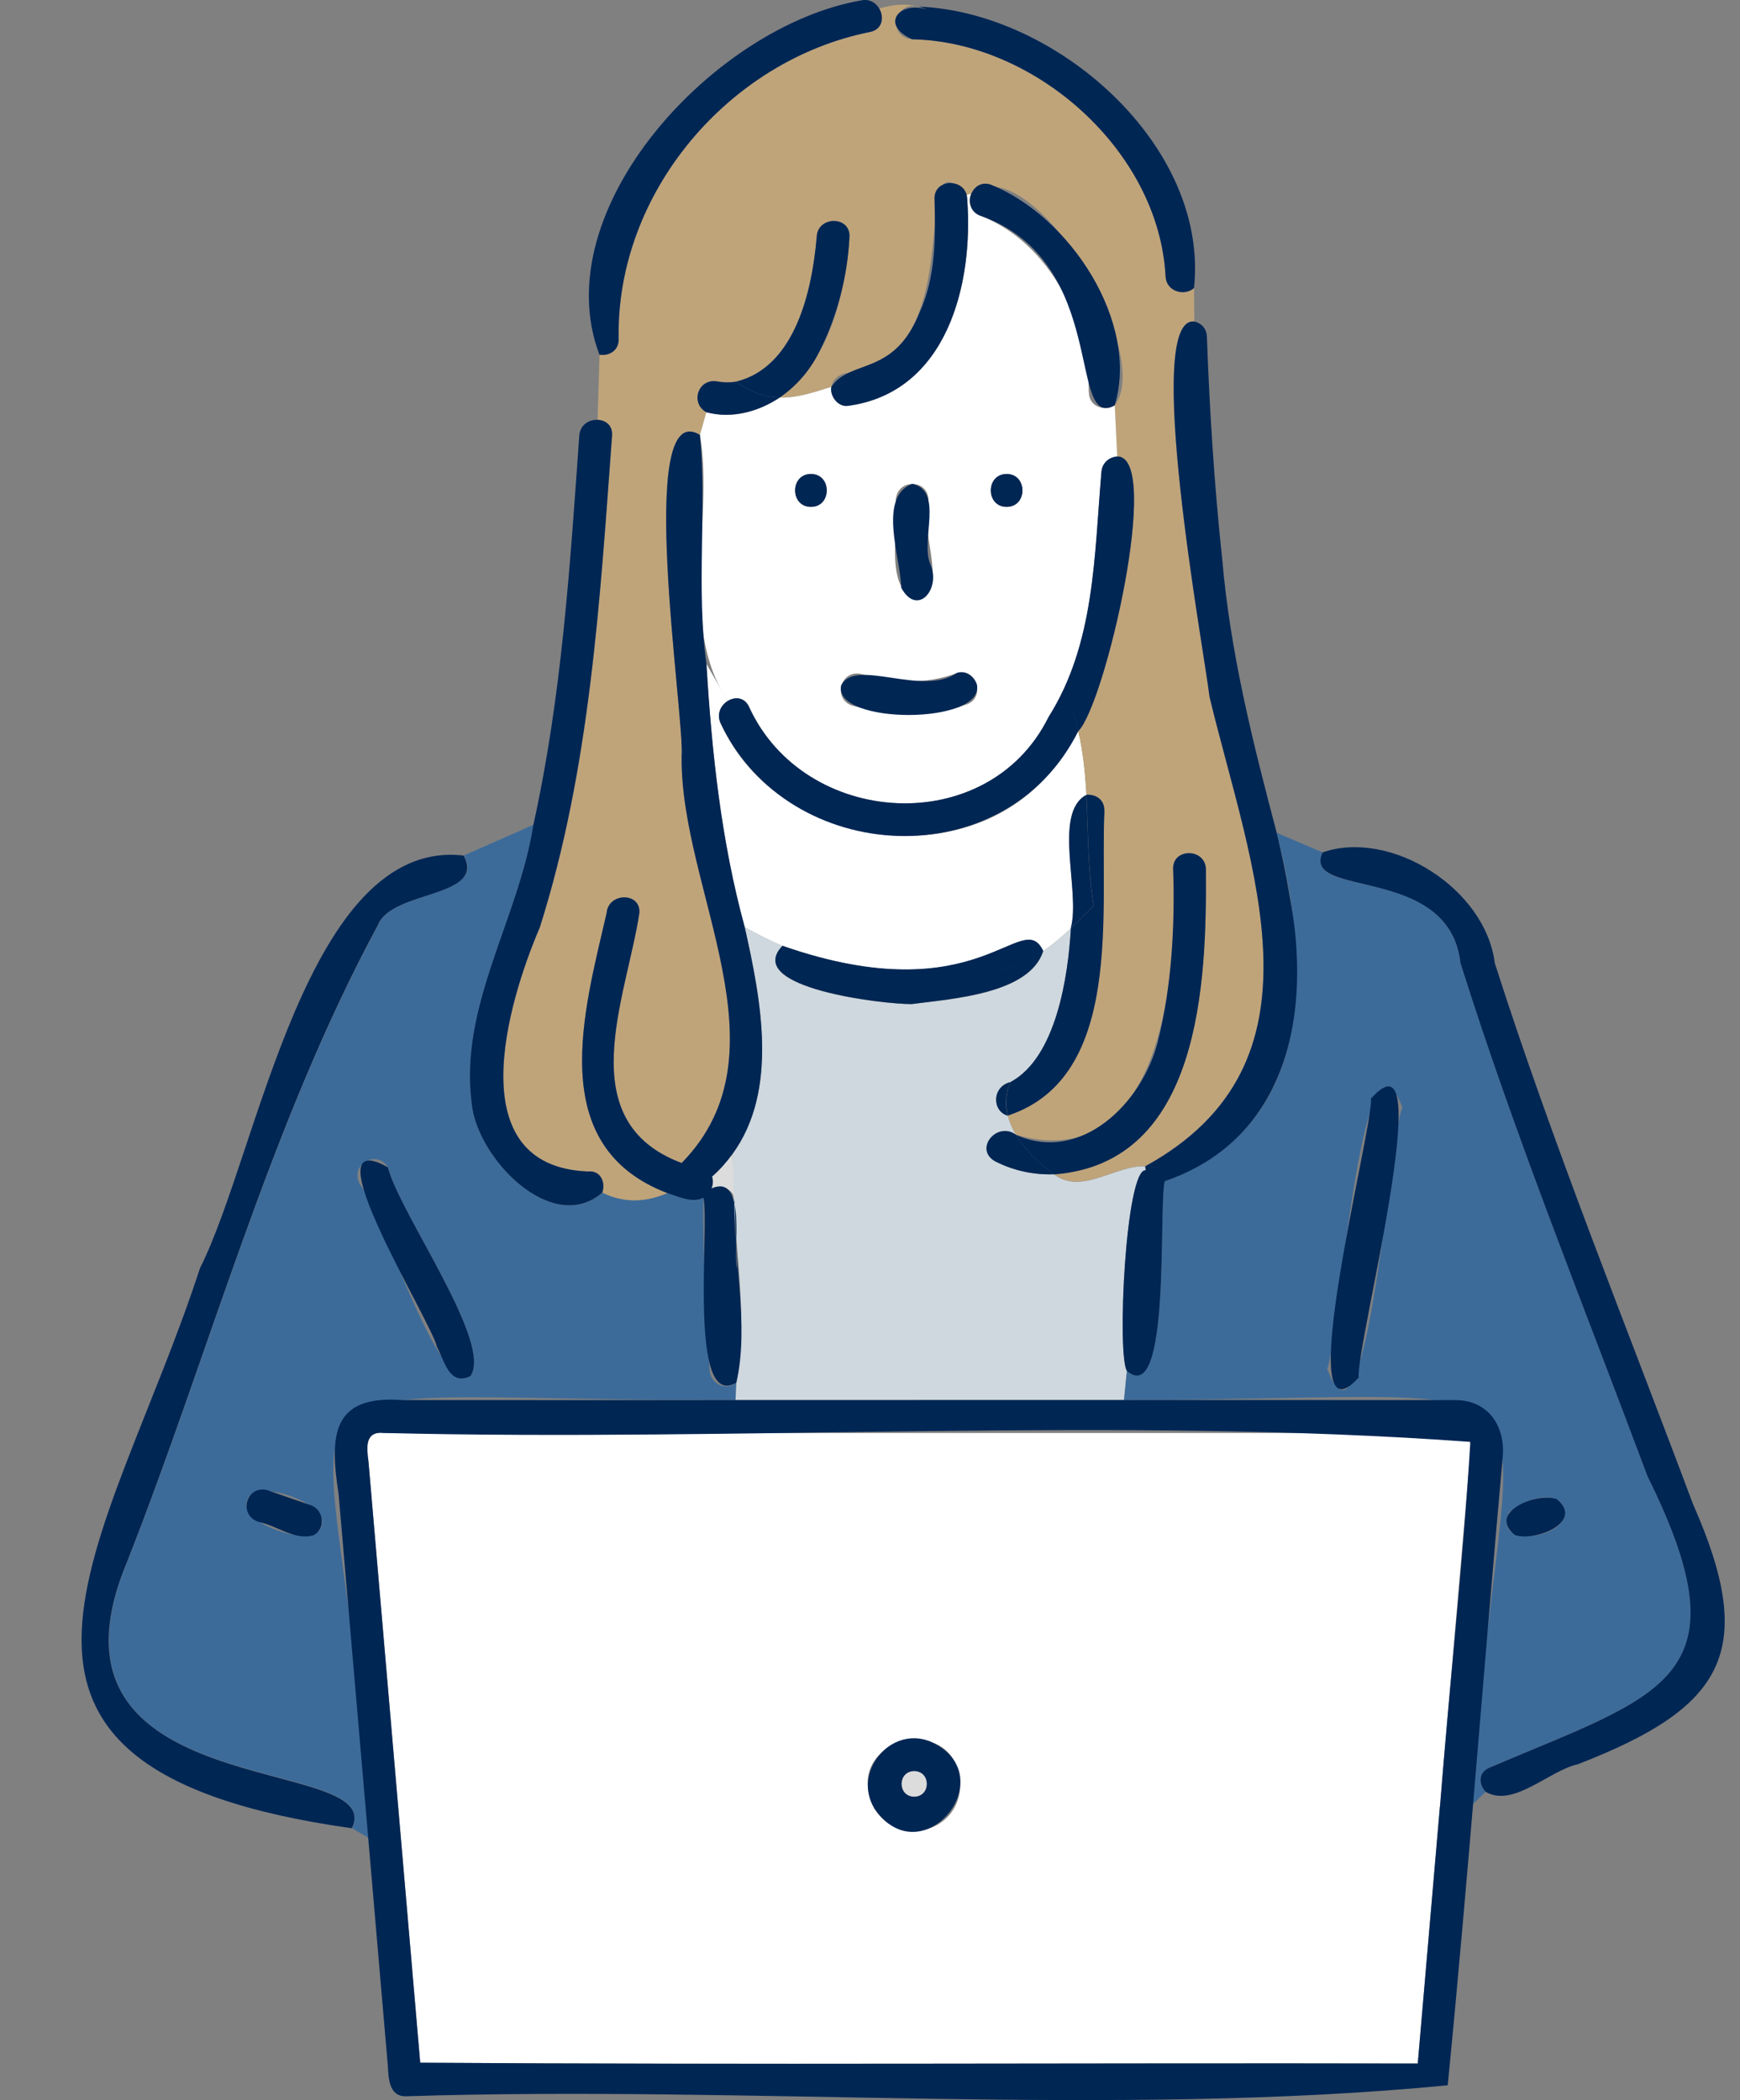 <svg width="116" height="140" viewBox="0 0 116 140" fill="none" xmlns="http://www.w3.org/2000/svg">
<rect x="0" y="0" width="116" height="140" fill="#808080" stroke="none"/>
<g clip-path="url(#clip0_2067_41204)">
<path d="M47.311 91.329C47.109 87.507 46.829 83.654 46.899 79.832C46.169 80.214 45.228 79.746 44.498 79.528C43.13 80.105 41.709 80.253 40.154 79.504C36.79 82.398 31.794 77.18 31.452 73.561C30.597 67.064 34.591 61.268 35.562 54.981L30.924 57.025C32.462 59.841 26.106 59.334 25.213 61.666C18.01 74.988 14.047 89.987 8.499 104.074C1.615 120.555 25.904 116.756 23.464 121.865L24.552 122.513C23.192 88.505 13.076 93.458 49.036 93.326L49.09 92.163C48.399 92.772 47.326 92.21 47.311 91.329ZM21.436 101.664C21.203 103.395 15.881 101.539 16.463 100.096C16.697 98.364 22.019 100.221 21.436 101.664ZM31.359 91.727C29.199 92.998 25.508 80.877 23.977 78.919C23.317 77.624 25.104 76.595 25.858 77.812C26.689 80.971 32.874 89.488 31.359 91.727Z" fill="#3D6B99"/>
<path d="M76.342 77.741C74.361 77.671 72.084 79.683 70.266 78.279C68.921 78.326 67.562 78.038 66.326 77.406C64.912 76.579 66.482 74.707 67.74 75.651C67.492 75.237 67.305 74.808 67.189 74.372C66.14 74.075 66.124 72.437 67.375 72.133C67.492 71.868 67.639 71.595 67.841 71.322C67.639 71.595 67.492 71.86 67.375 72.133C70.421 70.48 71.214 65.067 71.392 61.884C70.794 62.438 70.188 62.961 69.551 63.397C68.657 66.252 63.506 66.58 60.786 66.938C58.983 66.962 49.488 65.87 52.169 63.054C51.299 62.68 50.452 62.258 49.644 61.791C50.739 66.673 51.905 72.664 48.836 76.915C48.719 81.867 49.993 87.475 49.092 92.171L49.038 93.333H74.943L75.138 91.383C74.454 90.439 75.044 77.796 76.396 78.007C76.373 77.921 76.358 77.827 76.358 77.741H76.342Z" fill="#CED8DE"/>
<path d="M47.461 78.428C47.546 78.677 47.531 78.958 47.422 79.223C47.95 78.974 48.696 79.161 48.945 79.761L48.828 76.915C48.44 77.445 47.989 77.96 47.461 78.428Z" fill="#DCDCDC"/>
<path d="M99.273 117.848C110.75 112.903 116.585 112.069 109.841 98.419C105.591 87.054 101.014 75.784 97.37 64.201C96.531 57.446 86.779 60.02 88.17 56.822L85.109 55.512C87.377 64.31 87.805 75.074 77.641 78.724C77.222 80.463 78.061 93.856 75.124 91.376L74.93 93.326C107.72 93.302 99.856 89.082 98.186 120.266L99.04 119.447C98.59 118.972 98.52 118.184 99.273 117.848ZM93.493 73.826C92.669 75.37 91.162 98.551 88.481 91.243C89.227 89.644 90.765 66.642 93.493 73.826ZM100.594 100.821C101.387 100.072 103.788 99.105 104.301 100.595C104.806 102.498 99.468 103.38 100.594 100.821Z" fill="#3D6B99"/>
<path d="M70.575 50.754C65.074 58.546 51.88 56.767 48.042 48.211C47.754 47.587 48.057 47.01 48.516 46.721L47.094 44.264C47.451 50.184 48.073 56.058 49.642 61.791C50.45 62.258 51.297 62.68 52.168 63.054C65.431 67.672 68.073 60.394 69.549 63.397C70.186 62.961 70.793 62.438 71.391 61.884C72.067 59.466 70.163 54.209 72.432 52.992C72.354 51.58 72.215 50.161 71.888 48.749C71.492 49.451 71.057 50.13 70.583 50.761L70.575 50.754Z" fill="white"/>
<path d="M80.632 46.456C80.267 43.336 76.141 21.06 79.622 21.426L79.599 19.195C79.023 19.741 77.757 19.484 77.703 18.423C77.267 10.046 69.008 2.761 60.803 2.613C59.085 2.473 59.645 -0.031 61.269 0.445C60.437 0.218 59.567 0.281 58.627 0.569C58.961 1.147 58.844 1.966 58.021 2.129C48.58 4.009 41.051 12.878 41.253 22.604C41.269 23.4 40.577 23.751 39.971 23.641L39.839 27.986C40.367 28.002 40.857 28.353 40.81 29.031C40.002 40.045 39.349 51.23 35.993 61.822C33.809 66.907 30.631 77.749 39.186 78.092C40.064 78.007 40.383 78.841 40.157 79.504C41.711 80.253 43.141 80.105 44.501 79.528C36.288 76.392 38.945 67.391 40.445 60.862C40.561 59.466 42.745 59.459 42.628 60.862C41.766 66.525 38.013 74.746 45.449 77.523C52.737 70.09 45.348 59.31 45.449 50.426C45.674 47.657 42.271 26.52 46.669 28.984L47.096 27.471C46.645 27.261 46.412 26.66 46.537 26.192C46.886 24.975 48.207 25.63 49.078 25.435C53.025 24.492 54.159 19.297 54.454 15.779C54.517 14.375 56.7 14.367 56.638 15.779C56.343 19.609 55.286 24.164 51.983 26.496C53.126 26.527 54.237 26.161 55.433 25.779C55.519 25.248 55.977 24.921 56.506 24.858C65.123 23.704 60.259 8.393 64.454 12.995C64.548 12.956 64.649 12.924 64.742 12.901C68.751 9.75 77.003 23.556 74.315 27.019L74.478 30.427C77.508 30.412 73.678 46.947 71.883 48.741C72.209 50.153 72.349 51.573 72.427 52.985C73.009 52.93 73.631 53.273 73.623 54.03C73.312 60.582 74.975 71.814 67.182 74.364C67.298 74.809 67.485 75.238 67.734 75.643C77.516 78.467 78.604 64.645 78.208 57.922C78.161 56.51 80.344 56.518 80.391 57.922C80.453 65.496 80.049 77.546 70.267 78.272C72.085 79.668 74.354 77.663 76.343 77.734C88.884 70.854 83.375 57.836 80.632 46.448V46.456Z" fill="#BFA47A"/>
<path d="M72.585 26.153C72.585 21.465 69.974 16.2 65.437 14.414C64.831 14.188 64.434 13.54 64.737 12.909C64.644 12.932 64.543 12.963 64.45 13.002C65.001 18.751 63.176 26.207 56.501 27.058C55.856 27.128 55.312 26.387 55.429 25.786C54.224 26.169 53.121 26.535 51.979 26.504C50.58 27.432 48.809 27.939 47.091 27.479L46.664 28.992C47.612 34.639 45.141 41.612 48.521 46.729C48.995 46.433 49.632 46.464 49.935 47.111C53.611 55.176 65.872 55.964 69.912 47.79C73.005 42.884 72.95 37.041 73.432 31.472C73.479 30.825 73.976 30.482 74.481 30.427L74.318 27.019C73.681 27.432 72.593 27.143 72.593 26.145L72.585 26.153ZM54.061 33.789C52.655 33.789 52.655 31.597 54.061 31.597C55.468 31.597 55.468 33.789 54.061 33.789ZM59.718 33.344C59.796 31.901 61.87 31.901 61.901 33.344C61.241 35.24 63.168 38.929 61.419 39.943C58.832 39.779 59.935 35.224 59.718 33.344ZM64.372 46.978C61.995 47.899 59.267 47.673 56.843 47.049C55.483 46.62 56.019 44.607 57.426 44.935C59.562 45.473 61.691 45.676 63.797 44.865C65.149 44.467 65.732 46.589 64.38 46.978H64.372ZM67.107 33.789C65.701 33.789 65.701 31.597 67.107 31.597C68.514 31.597 68.514 33.789 67.107 33.789Z" fill="white"/>
<path d="M28.842 57.945L30.916 57.032C20.427 55.823 17.21 76.875 13.34 84.519C7.218 103.278 -4.95 117.879 23.449 121.873C25.967 116.826 1.576 120.531 8.484 104.081C14.024 89.995 17.995 74.996 25.19 61.673C26.114 59.31 32.424 59.879 30.909 57.032L28.834 57.945H28.842Z" fill="#002654"/>
<path d="M112.861 100.252C108.378 88.271 103.552 76.392 99.652 64.201C99.03 59.209 92.69 55.254 88.175 56.822C86.73 59.942 96.614 57.54 97.367 64.201C101.012 75.784 105.588 87.046 109.838 98.419C116.583 112.022 110.748 112.934 99.271 117.848C98.517 118.184 98.595 118.971 99.046 119.447C100.887 120.524 103.273 118.028 105.192 117.606C114.912 113.839 117.236 110.126 112.861 100.252Z" fill="#002654"/>
<path d="M20.672 100.322C19.717 99.994 18.761 99.667 17.805 99.331C16.407 98.996 15.863 100.985 17.223 101.445C18.427 101.679 19.717 102.748 20.929 102.327C21.753 101.866 21.566 100.579 20.665 100.322H20.672Z" fill="#002654"/>
<path d="M74.476 30.427C73.971 30.474 73.474 30.817 73.427 31.473C72.945 37.042 73 42.892 69.907 47.79C65.867 55.964 53.605 55.176 49.93 47.111C49.627 46.464 48.99 46.433 48.516 46.729C48.057 47.01 47.755 47.595 48.042 48.219C52.603 57.805 67.055 58.476 71.881 48.741C71.764 48.242 71.632 47.743 71.469 47.236C71.632 47.735 71.772 48.234 71.881 48.741C73.644 47.033 77.514 30.396 74.476 30.427Z" fill="#002654"/>
<path d="M60.812 32.252C58.489 33.165 60.05 37.182 60.081 39.179C61.161 41.16 62.77 39.233 62.016 37.595C61.348 35.996 62.941 32.736 60.812 32.252Z" fill="#002654"/>
<path d="M56.075 45.699C55.546 48.32 65.671 48.336 65.127 45.629C64.956 45.106 64.358 44.646 63.783 44.865C61.475 46.464 57.007 43.819 56.075 45.699Z" fill="#002654"/>
<path d="M67.109 33.789C68.516 33.789 68.516 31.597 67.109 31.597C65.703 31.597 65.703 33.789 67.109 33.789Z" fill="#002654"/>
<path d="M54.063 33.789C55.469 33.789 55.469 31.597 54.063 31.597C52.656 31.597 52.656 33.789 54.063 33.789Z" fill="#002654"/>
<path d="M69.547 63.389C68.365 64.208 67.099 64.746 65.654 64.746C67.099 64.746 68.373 64.2 69.547 63.389C68.132 60.402 65.343 67.656 52.165 63.046C53.929 63.803 55.794 64.372 57.658 64.746C55.794 64.372 53.936 63.803 52.165 63.046C49.469 65.862 58.995 66.954 60.782 66.93C63.509 66.572 68.653 66.244 69.547 63.389Z" fill="#002654"/>
<path d="M90.587 91.82C90.299 90.065 96.096 67.921 91.395 73.241C91.597 75.027 85.87 96.999 90.587 91.82Z" fill="#002654"/>
<path d="M25.866 77.819C20.419 74.738 28.803 88.154 29.13 89.784C29.634 90.712 29.945 92.413 31.36 91.734C32.89 89.542 26.682 80.955 25.858 77.819H25.866Z" fill="#002654"/>
<path d="M48.947 79.761L49.141 84.574C48.822 83.622 49.848 78.123 47.431 79.231C47.54 78.966 47.556 78.677 47.47 78.435C48.007 77.967 48.449 77.453 48.838 76.922C51.915 72.679 50.742 66.689 49.646 61.798C48.084 56.073 47.455 50.192 47.097 44.272C46.398 39.233 47.136 33.914 46.662 28.992C42.303 26.34 45.66 47.821 45.442 50.434C45.334 59.318 52.731 70.105 45.442 77.531C38.006 74.746 41.759 66.54 42.622 60.87C42.738 59.466 40.555 59.474 40.438 60.87C38.939 67.391 36.281 76.407 44.494 79.535C45.225 79.761 46.165 80.229 46.895 79.839C47.323 81.735 45.846 94.082 49.087 92.171C49.972 88.404 48.869 83.77 48.947 79.761Z" fill="#002654"/>
<path d="M61.272 0.452C62.289 0.733 63.245 1.451 64.201 2.73C61.598 -1.412 57.752 1.248 60.805 2.62C69.003 2.769 77.263 10.046 77.705 18.423C77.76 19.484 79.026 19.749 79.601 19.195C80.604 9.695 70.417 0.803 61.279 0.444L61.272 0.452Z" fill="#002654"/>
<path d="M85.969 59.685C85.736 58.281 85.441 56.892 85.114 55.512C83.522 49.498 82.006 43.461 81.478 37.244C80.95 32.33 80.639 27.385 80.46 22.448C80.437 21.871 80.064 21.535 79.629 21.434C76.163 21.036 80.266 43.305 80.639 46.464C83.382 57.844 88.891 70.87 76.35 77.749C76.66 77.749 76.979 77.788 77.29 77.897C76.979 77.796 76.66 77.749 76.35 77.749C76.35 77.843 76.365 77.928 76.388 78.014C75.037 77.827 74.446 90.346 75.13 91.391C78.059 93.879 77.228 80.495 77.647 78.74C85.915 75.908 87.476 67.414 85.969 59.7V59.685Z" fill="#002654"/>
<path d="M57.434 0.023C47.628 1.708 36.307 13.954 39.959 23.641C40.565 23.75 41.257 23.399 41.241 22.604C41.047 12.877 48.569 4.009 58.009 2.129C58.833 1.965 58.949 1.139 58.615 0.569C58.39 0.187 57.978 -0.086 57.426 0.023H57.434Z" fill="#002654"/>
<path d="M64.482 13.259C64.443 11.855 62.26 11.848 62.299 13.259C62.369 15.818 62.392 18.431 61.312 20.818C59.595 25.108 56.704 23.906 55.422 25.786C55.904 25.63 56.401 25.482 56.922 25.349C56.401 25.482 55.904 25.638 55.422 25.786C55.306 26.387 55.849 27.12 56.494 27.058C63.122 26.184 64.902 18.992 64.482 13.259Z" fill="#002654"/>
<path d="M47.872 25.436C46.597 25.147 45.953 26.847 47.087 27.479C48.804 27.939 50.576 27.432 51.974 26.504C51.05 26.481 50.11 26.184 49.068 25.443C48.68 25.506 48.284 25.514 47.872 25.436Z" fill="#002654"/>
<path d="M54.486 23.704C55.753 21.333 56.514 18.478 56.631 15.787C56.693 14.375 54.509 14.383 54.447 15.787C54.144 19.328 53.041 24.468 49.07 25.443C50.104 26.184 51.052 26.48 51.976 26.504C53.01 25.802 53.88 24.835 54.486 23.704Z" fill="#002654"/>
<path d="M74.315 27.019C75.985 21.473 71.316 14.391 66.016 12.293C64.672 11.895 64.074 14.016 65.434 14.406C73.957 17.472 71.152 28.774 74.315 27.019Z" fill="#002654"/>
<path d="M39.179 78.092C30.624 77.741 33.802 66.915 35.985 61.822C39.342 51.23 39.987 40.045 40.803 29.031C40.849 28.345 40.36 28.002 39.831 27.986C39.272 27.963 38.674 28.314 38.619 29.031C38.005 37.712 37.446 46.464 35.558 54.981C34.579 61.268 30.593 67.063 31.447 73.561C31.789 77.18 36.785 82.398 40.15 79.504C40.383 78.841 40.064 77.999 39.179 78.092Z" fill="#002654"/>
<path d="M67.363 72.133C66.112 72.438 66.128 74.076 67.177 74.372C66.99 73.654 67.021 72.898 67.363 72.133Z" fill="#002654"/>
<path d="M72.422 52.984C70.161 54.201 72.057 59.458 71.381 61.876C71.901 61.393 72.407 60.886 72.912 60.371C72.5 57.906 72.554 55.441 72.414 52.984H72.422Z" fill="#002654"/>
<path d="M73.622 54.03C73.637 53.273 73.008 52.93 72.425 52.985C72.557 55.449 72.511 57.914 72.922 60.371C72.417 60.878 71.905 61.393 71.392 61.877C71.213 65.059 70.421 70.48 67.375 72.126C67.033 72.89 67.009 73.647 67.188 74.364C74.982 71.806 73.319 60.59 73.63 54.03H73.622Z" fill="#002654"/>
<path d="M67.738 75.651C66.48 74.715 64.91 76.579 66.324 77.406C67.567 78.045 68.919 78.326 70.263 78.279C69.339 77.601 68.36 76.688 67.731 75.643L67.738 75.651Z" fill="#002654"/>
<path d="M80.392 57.929C80.345 56.526 78.162 56.518 78.209 57.929C78.333 61.705 78.115 65.784 77.183 69.458C76.165 73.482 72.086 77.593 67.734 75.651C68.364 76.688 69.335 77.601 70.267 78.287C80.058 77.554 80.454 65.511 80.392 57.937V57.929Z" fill="#002654"/>
<path d="M100.981 102.319C102.248 102.81 105.675 101.484 103.794 99.94C102.528 99.448 99.101 100.775 100.981 102.319Z" fill="#002654"/>
<path d="M60.947 118.059C59.82 118.074 59.82 119.759 60.947 119.775C62.073 119.759 62.073 118.074 60.947 118.059Z" fill="#DCDCDC"/>
<path d="M97.978 97.475C98.437 95.197 97.217 95.431 95.43 95.525C72.158 95.525 48.894 95.525 25.623 95.525C24.333 95.377 24.434 96.461 24.566 97.42C25.716 110.781 26.866 124.143 28.016 137.504C50.184 137.652 72.352 137.504 94.52 137.558C95.67 124.197 96.82 110.836 97.97 97.475H97.978ZM64.007 119.213C63.782 122.216 59.827 123.129 58.296 120.562C55.841 115.781 64.116 113.839 64.007 119.213Z" fill="white"/>
<path d="M97.066 93.333C73.655 93.318 50.243 93.341 26.84 93.333C22.115 92.974 21.968 95.673 22.574 99.604C23.669 112.295 24.757 124.985 25.853 137.676C25.899 138.51 25.915 139.727 27.026 139.742C49.948 139.002 74.253 141.162 96.514 139.009C97.889 125.071 98.923 111.07 100.182 97.116C100.36 95.08 99.234 93.357 97.066 93.333ZM95.994 120.422C95.504 126.132 95.007 131.841 94.517 137.559C72.349 137.512 50.181 137.652 28.013 137.504C26.863 124.143 25.713 110.782 24.563 97.42C24.439 96.484 24.307 95.369 25.62 95.525C49.567 96.11 74.579 94.402 98.022 96.118C97.54 104.191 96.623 112.334 96.001 120.43L95.994 120.422Z" fill="#002654"/>
<path d="M61.95 116.062C59.308 115.079 56.829 118.16 58.297 120.563C61.491 125.18 67.078 118.262 61.95 116.062ZM60.947 119.775C59.821 119.759 59.821 118.075 60.947 118.059C62.074 118.075 62.074 119.759 60.947 119.775Z" fill="#002654"/>
</g>
<defs>
<clipPath id="clip0_2067_41204">
<rect width="116" height="140" fill="white"/>
</clipPath>
</defs>
</svg>
